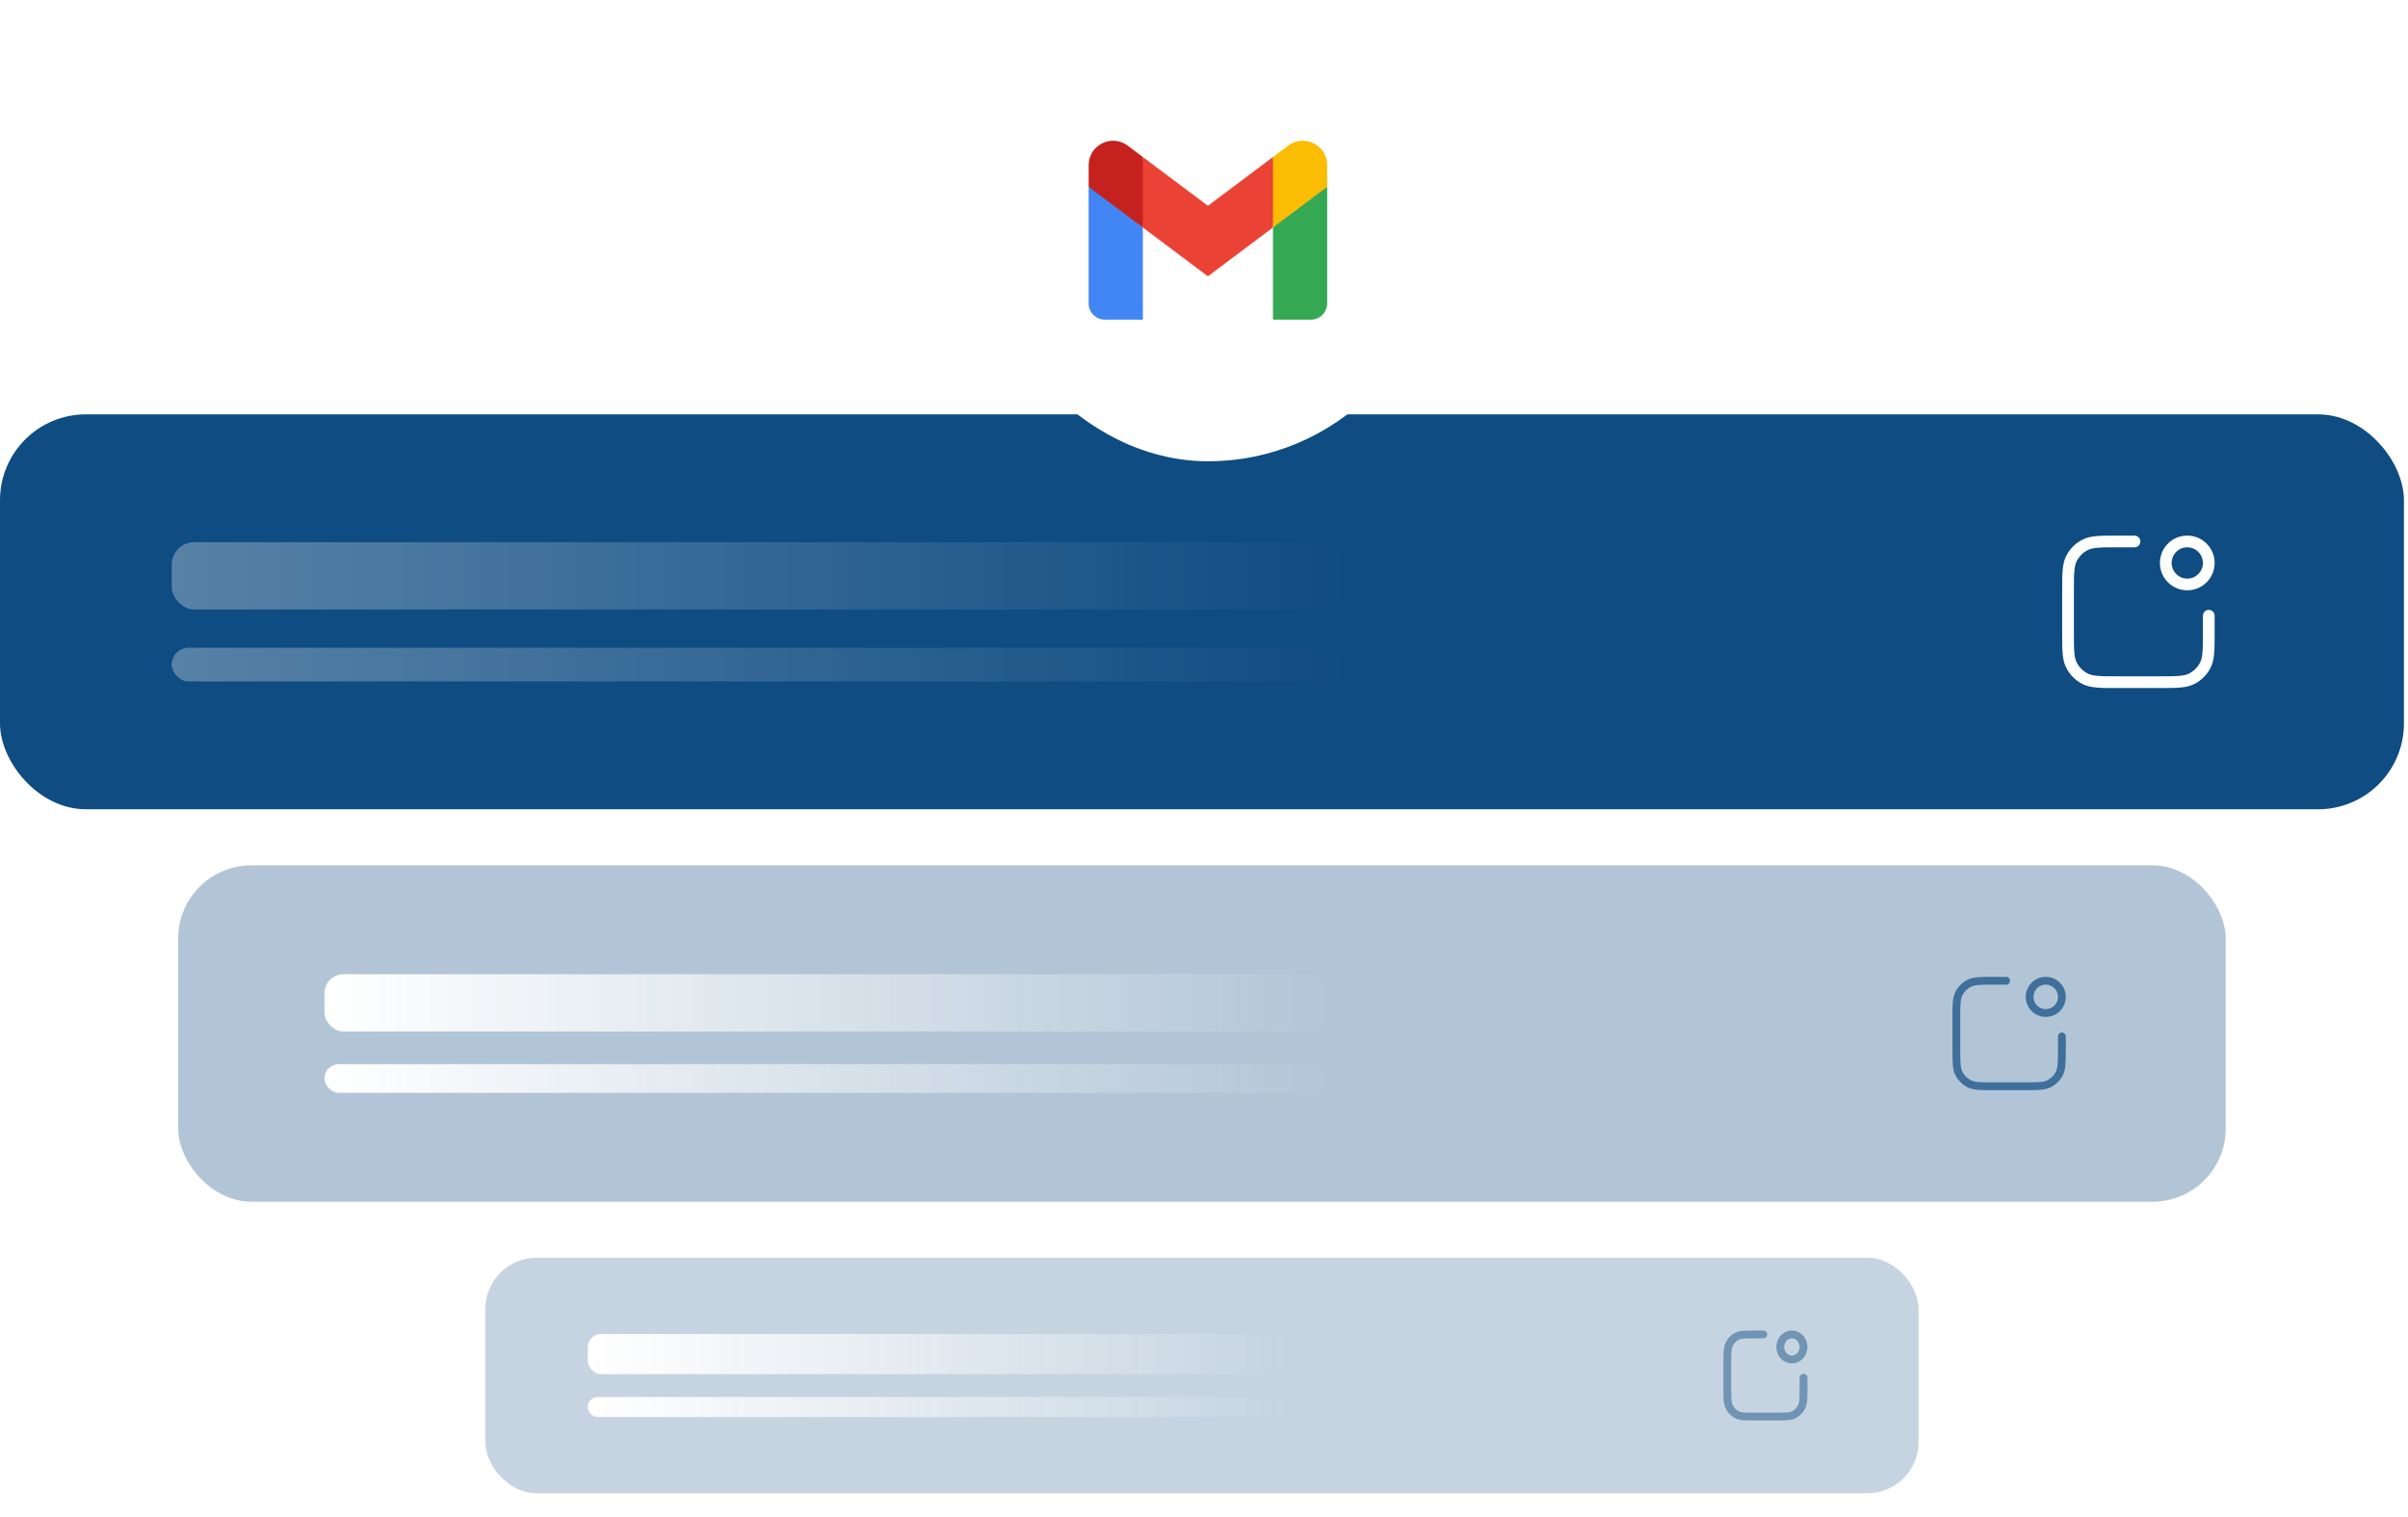 <svg width="308" height="194" viewBox="0 0 308 194" fill="none" xmlns="http://www.w3.org/2000/svg">
<rect y="53" width="307.48" height="50.514" rx="10.981" fill="#0F4C82"/>
<rect x="21.963" y="69.353" width="150.59" height="8.605" rx="2.868" fill="url(#paint0_linear_13_253)" fill-opacity="0.3"/>
<rect x="21.963" y="82.859" width="150.59" height="4.303" rx="2.151" fill="url(#paint1_linear_13_253)" fill-opacity="0.3"/>
<path d="M273.017 69.257H270.917C268.677 69.257 267.557 69.257 266.701 69.693C265.948 70.077 265.336 70.689 264.953 71.441C264.517 72.297 264.517 73.417 264.517 75.657V80.857C264.517 83.097 264.517 84.217 264.953 85.073C265.336 85.826 265.948 86.438 266.701 86.821C267.557 87.257 268.677 87.257 270.917 87.257H276.117C278.357 87.257 279.477 87.257 280.333 86.821C281.085 86.438 281.697 85.826 282.081 85.073C282.517 84.217 282.517 83.097 282.517 80.857V78.757M282.517 72.007C282.517 72.737 282.227 73.436 281.711 73.952C281.196 74.468 280.496 74.757 279.767 74.757C279.037 74.757 278.338 74.468 277.822 73.952C277.306 73.436 277.017 72.737 277.017 72.007C277.017 71.278 277.306 70.579 277.822 70.063C278.338 69.547 279.037 69.257 279.767 69.257C280.496 69.257 281.196 69.547 281.711 70.063C282.227 70.579 282.517 71.278 282.517 72.007Z" stroke="white" stroke-width="1.5" stroke-linecap="round" stroke-linejoin="round"/>
<g opacity="0.8" filter="url(#filter0_f_13_253)">
<rect x="22.792" y="110.686" width="261.895" height="43.026" rx="9.353" fill="#0F4C82" fill-opacity="0.4"/>
<rect x="41.499" y="124.614" width="128.265" height="7.329" rx="2.443" fill="url(#paint2_linear_13_253)"/>
<rect x="41.499" y="136.118" width="128.265" height="3.665" rx="1.832" fill="url(#paint3_linear_13_253)"/>
<path d="M256.606 125.448H255.031C253.351 125.448 252.511 125.448 251.869 125.775C251.304 126.063 250.845 126.522 250.558 127.086C250.231 127.728 250.231 128.568 250.231 130.248V134.148C250.231 135.828 250.231 136.668 250.558 137.31C250.845 137.875 251.304 138.334 251.869 138.621C252.511 138.948 253.351 138.948 255.031 138.948H258.931C260.611 138.948 261.451 138.948 262.093 138.621C262.657 138.334 263.116 137.875 263.404 137.31C263.731 136.668 263.731 135.828 263.731 134.148V132.573M263.731 127.511C263.731 128.058 263.513 128.583 263.126 128.969C262.74 129.356 262.215 129.573 261.668 129.573C261.121 129.573 260.596 129.356 260.21 128.969C259.823 128.583 259.606 128.058 259.606 127.511C259.606 126.964 259.823 126.439 260.21 126.053C260.596 125.666 261.121 125.448 261.668 125.448C262.215 125.448 262.74 125.666 263.126 126.053C263.513 126.439 263.731 126.964 263.731 127.511Z" stroke="#0F4C82" stroke-linecap="round" stroke-linejoin="round"/>
</g>
<g opacity="0.6" filter="url(#filter1_f_13_253)">
<rect x="62.076" y="160.882" width="183.327" height="30.118" rx="6.547" fill="#0F4C82" fill-opacity="0.4"/>
<rect x="75.171" y="170.632" width="89.785" height="5.131" rx="1.71" fill="url(#paint4_linear_13_253)"/>
<rect x="75.171" y="178.685" width="89.785" height="2.565" rx="1.283" fill="url(#paint5_linear_13_253)"/>
<path d="M225.538 170.691H224.4C223.187 170.691 222.58 170.691 222.116 170.945C221.709 171.169 221.377 171.526 221.17 171.965C220.933 172.464 220.933 173.118 220.933 174.424V177.458C220.933 178.764 220.933 179.418 221.17 179.917C221.377 180.356 221.709 180.713 222.116 180.937C222.58 181.191 223.187 181.191 224.4 181.191H227.217C228.43 181.191 229.037 181.191 229.5 180.937C229.908 180.713 230.239 180.356 230.447 179.917C230.683 179.418 230.683 178.764 230.683 177.458V176.233M230.683 172.295C230.683 172.721 230.526 173.129 230.247 173.43C229.968 173.73 229.589 173.899 229.194 173.899C228.799 173.899 228.42 173.73 228.14 173.43C227.861 173.129 227.704 172.721 227.704 172.295C227.704 171.87 227.861 171.462 228.14 171.161C228.42 170.86 228.799 170.691 229.194 170.691C229.589 170.691 229.968 170.86 230.247 171.161C230.526 171.462 230.683 171.87 230.683 172.295Z" stroke="#0F4C82" stroke-linecap="round" stroke-linejoin="round"/>
</g>
<rect x="125" width="59" height="59" rx="29.5" fill="white"/>
<g clip-path="url(#clip0_13_253)">
<path d="M146.18 40.887V29.1L142.524 25.755L139.246 23.899V38.807C139.246 39.958 140.179 40.887 141.326 40.887H146.18Z" fill="#4285F4"/>
<path d="M162.82 40.887H167.674C168.825 40.887 169.754 39.954 169.754 38.807V23.9L166.041 26.025L162.82 29.1V40.887Z" fill="#34A853"/>
<path d="M146.18 29.1L145.682 24.494L146.18 20.086L154.5 26.326L162.82 20.086L163.377 24.256L162.82 29.1L154.5 35.34L146.18 29.1Z" fill="#EA4335"/>
<path d="M162.82 20.086V29.099L169.754 23.899V21.126C169.754 18.554 166.817 17.087 164.762 18.63L162.82 20.086Z" fill="#FBBC04"/>
<path d="M139.246 23.899L142.435 26.291L146.18 29.1V20.086L144.238 18.63C142.179 17.087 139.246 18.554 139.246 21.126V23.899Z" fill="#C5221F"/>
</g>
<defs>
<filter id="filter0_f_13_253" x="19.924" y="107.817" width="267.632" height="48.762" filterUnits="userSpaceOnUse" color-interpolation-filters="sRGB">
<feFlood flood-opacity="0" result="BackgroundImageFix"/>
<feBlend mode="normal" in="SourceGraphic" in2="BackgroundImageFix" result="shape"/>
<feGaussianBlur stdDeviation="1.434" result="effect1_foregroundBlur_13_253"/>
</filter>
<filter id="filter1_f_13_253" x="59.208" y="158.014" width="189.063" height="35.855" filterUnits="userSpaceOnUse" color-interpolation-filters="sRGB">
<feFlood flood-opacity="0" result="BackgroundImageFix"/>
<feBlend mode="normal" in="SourceGraphic" in2="BackgroundImageFix" result="shape"/>
<feGaussianBlur stdDeviation="1.434" result="effect1_foregroundBlur_13_253"/>
</filter>
<linearGradient id="paint0_linear_13_253" x1="21.963" y1="73.656" x2="172.553" y2="73.656" gradientUnits="userSpaceOnUse">
<stop stop-color="white"/>
<stop offset="1" stop-color="white" stop-opacity="0"/>
</linearGradient>
<linearGradient id="paint1_linear_13_253" x1="21.963" y1="85.01" x2="172.553" y2="85.01" gradientUnits="userSpaceOnUse">
<stop stop-color="white"/>
<stop offset="1" stop-color="white" stop-opacity="0"/>
</linearGradient>
<linearGradient id="paint2_linear_13_253" x1="41.499" y1="128.279" x2="169.764" y2="128.279" gradientUnits="userSpaceOnUse">
<stop stop-color="white"/>
<stop offset="1" stop-color="white" stop-opacity="0"/>
</linearGradient>
<linearGradient id="paint3_linear_13_253" x1="41.499" y1="137.95" x2="169.764" y2="137.95" gradientUnits="userSpaceOnUse">
<stop stop-color="white"/>
<stop offset="1" stop-color="white" stop-opacity="0"/>
</linearGradient>
<linearGradient id="paint4_linear_13_253" x1="75.171" y1="173.197" x2="164.956" y2="173.197" gradientUnits="userSpaceOnUse">
<stop stop-color="white"/>
<stop offset="1" stop-color="white" stop-opacity="0"/>
</linearGradient>
<linearGradient id="paint5_linear_13_253" x1="75.171" y1="179.967" x2="164.956" y2="179.967" gradientUnits="userSpaceOnUse">
<stop stop-color="white"/>
<stop offset="1" stop-color="white" stop-opacity="0"/>
</linearGradient>
<clipPath id="clip0_13_253">
<rect width="30.508" height="23" fill="white" transform="translate(139.246 18)"/>
</clipPath>
</defs>
</svg>
